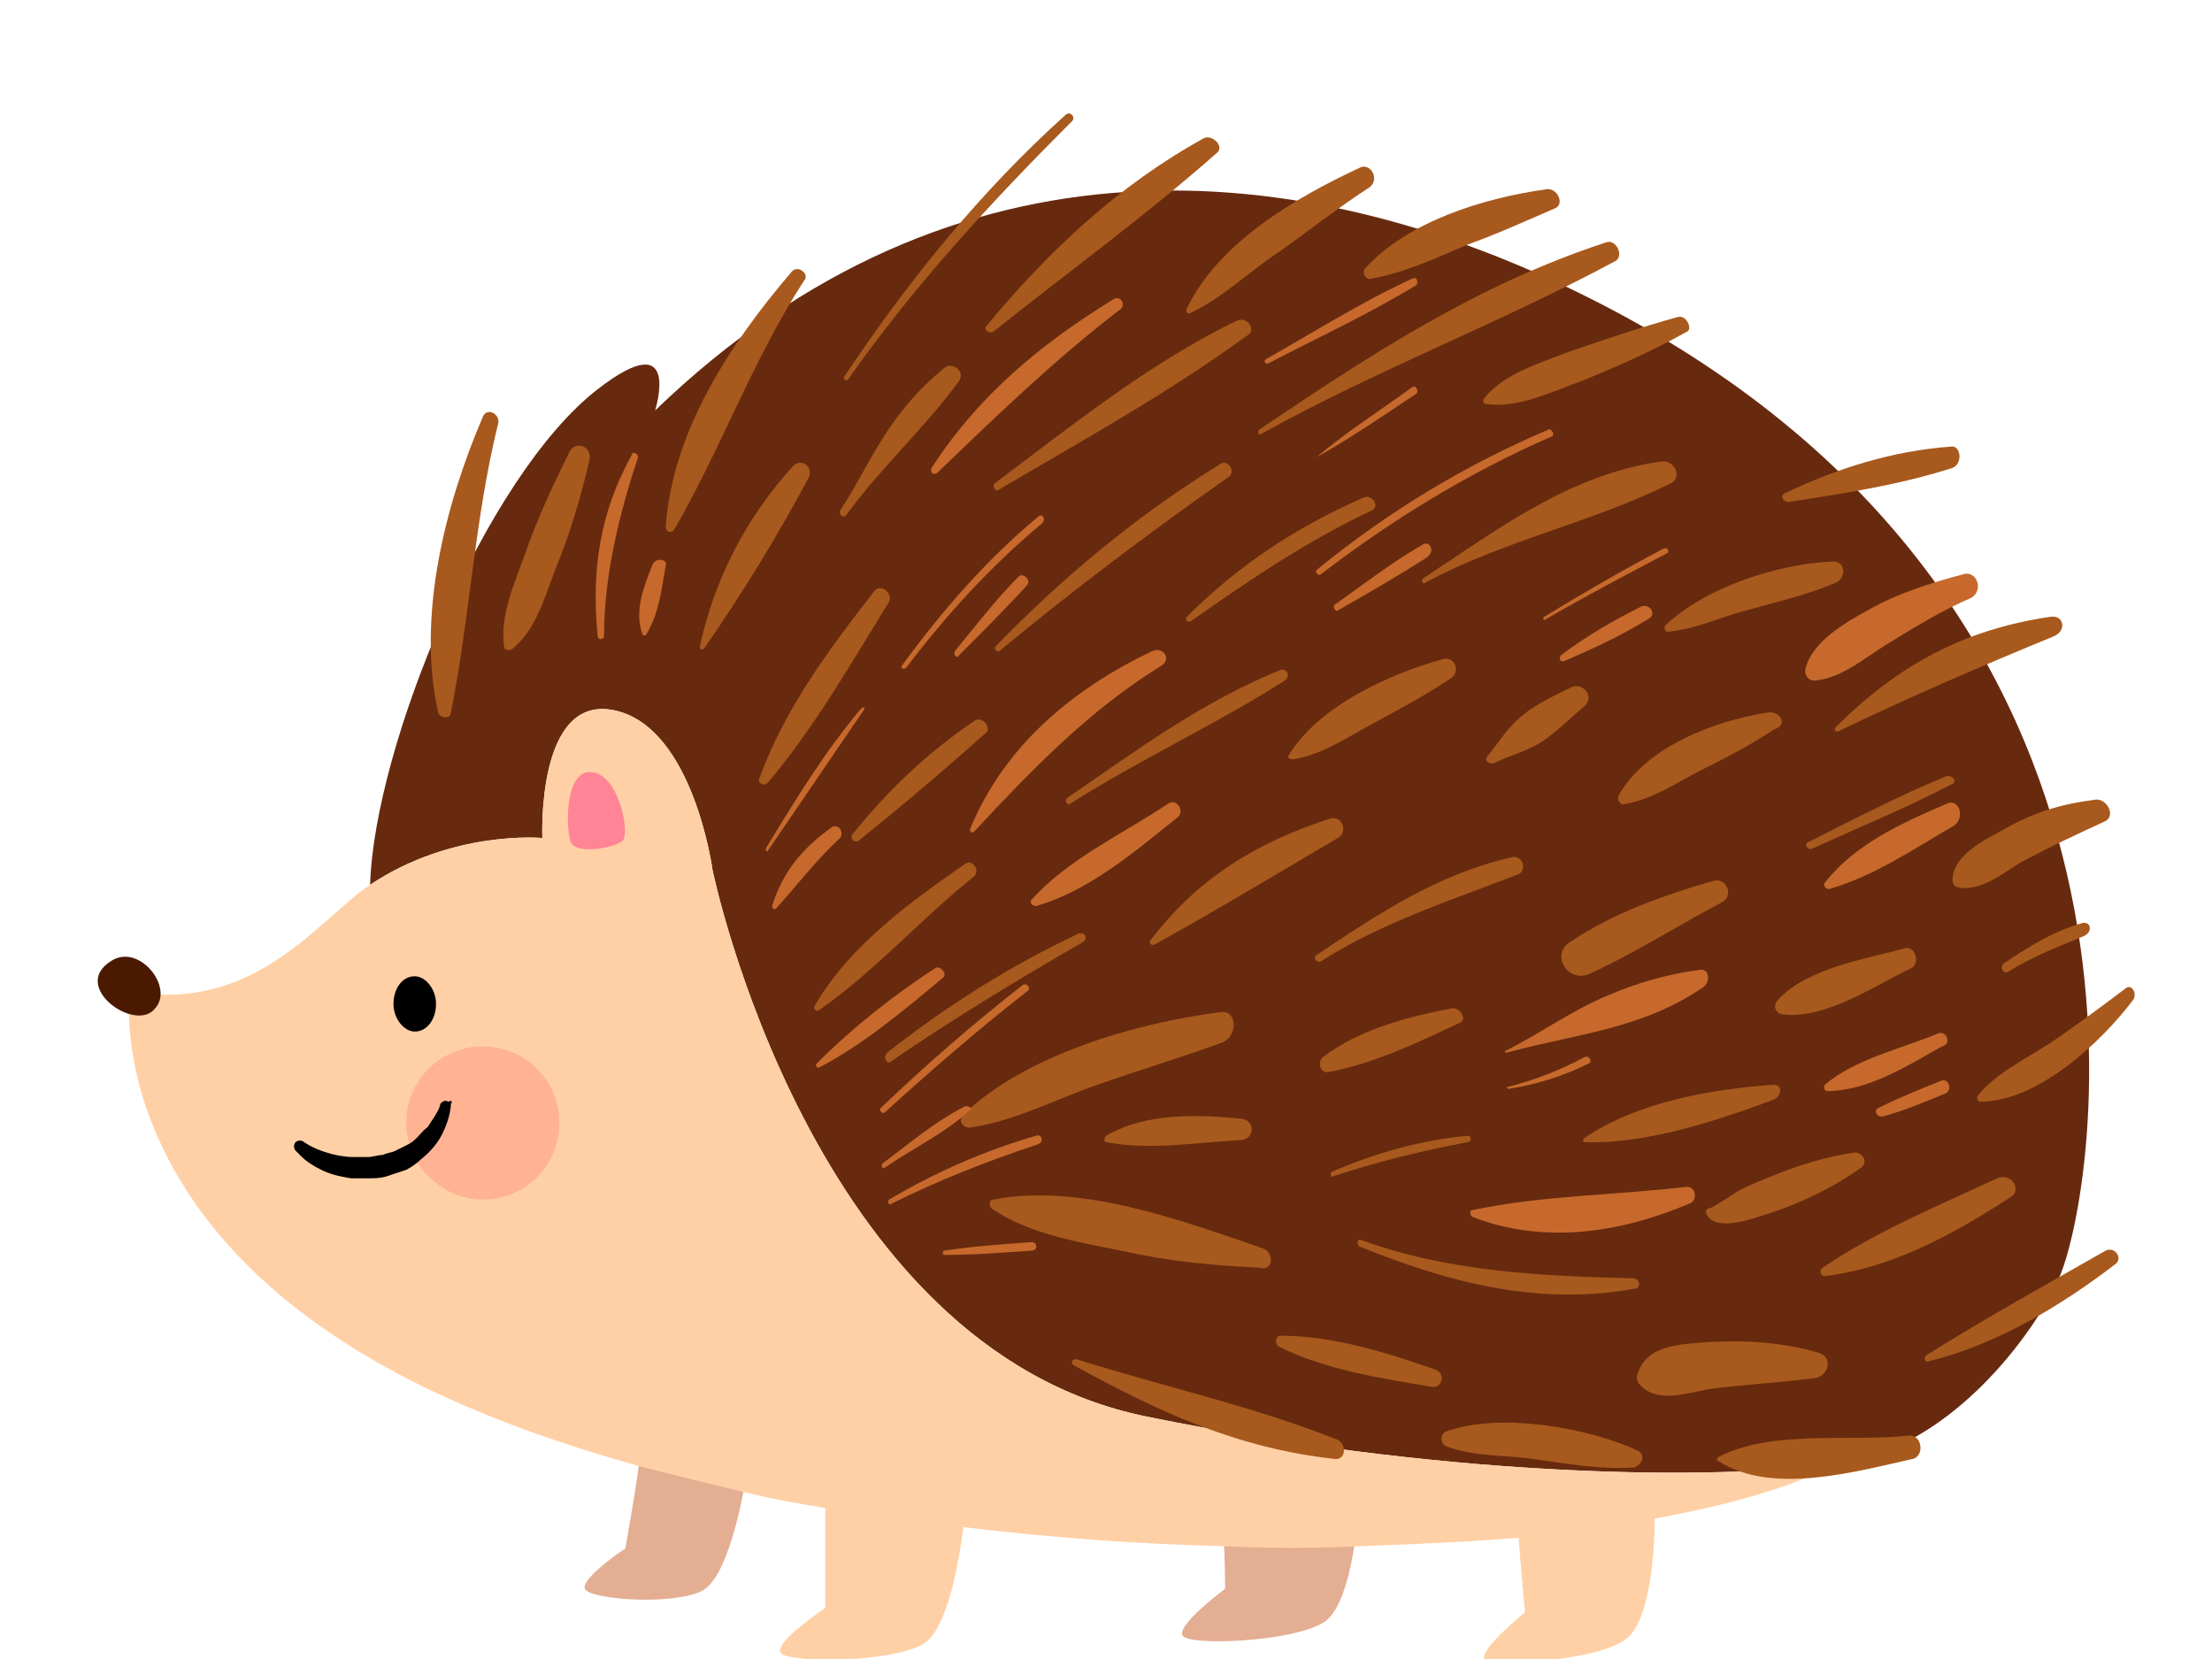 <svg xmlns="http://www.w3.org/2000/svg" xmlns:xlink="http://www.w3.org/1999/xlink" id="Layer_1" x="0px" y="0px" viewBox="0 0 104 78" style="enable-background:new 0 0 104 78;" xml:space="preserve"><style type="text/css">	.st0{fill:#672A0E;}	.st1{fill:#E4AE93;}	.st2{fill:#FFD0A5;}	.st3{fill:#FF8496;}	.st4{opacity:0.25;fill:#FF5E5F;}	.st5{fill:#4A1900;}	.st6{fill:#A8591D;}	.st7{fill:#C7692C;}</style><g>	<g>		<g id="XMLID_3_">			<g>				<path class="st0" d="M74.5,13.9c29,14.4,24,42.5,22.3,46.2c-1.1,2.5-4.6,7.2-9,8.4c-0.6,0.2-1.3,0.3-2.2,0.4     c-5.8,0.7-18,0.5-31.7-2.3c-15.8-3.2-20.4-25.7-20.4-25.7s-0.9-6.7-4.6-7.5c-3.7-0.8-3.4,6-3.4,6s-4.2-0.4-8.1,2.2     c0.2-6.5,5.4-19.2,10.7-23.3c4-3.1,2.7,1,2.7,1C44.9,5.7,61.2,7.3,74.5,13.9z"></path>				<path class="st1" d="M63.8,71.8c-0.2,1.6-0.6,3.9-1.6,4.5c-1.5,0.9-6.3,1.1-6.6,0.6c-0.3-0.5,2-2.2,2-2.2s0-1.6-0.1-3     C59.6,71.9,61.7,71.9,63.8,71.8z"></path>				<path class="st1" d="M35.1,69.3L35.1,69.3c0,0-0.7,4.8-2.1,5.5c-1.4,0.7-5.3,0.4-5.5-0.1c-0.2-0.5,1.9-1.9,1.9-1.9     s0.6-3.3,0.7-4.5l0-0.1C31.8,68.6,33.5,69,35.1,69.3z"></path>				<path class="st2" d="M85.6,68.9c-5.8,0.7-18,0.5-31.7-2.3c-15.8-3.2-20.4-25.7-20.4-25.7s-0.9-6.7-4.6-7.5c-3.7-0.8-3.4,6-3.4,6     s-4.2-0.4-8.1,2.2c-2.3,1.5-5.4,6.1-11.3,5c0,0-1.5,10.9,13.4,18.4c3.2,1.6,6.8,2.9,10.8,4c1.6,0.4,3.2,0.8,4.9,1.2     c1.2,0.3,2.4,0.5,3.6,0.7c0,1.6,0,4.7,0,4.7s-2.4,1.6-2.1,2.1c0.3,0.5,5.1,0.5,6.7-0.4c1.2-0.7,1.7-4.1,1.9-5.5     c4.1,0.5,8.3,0.8,12.3,0.9c2.1,0.1,4.2,0.1,6.3,0c2.6-0.1,5.1-0.2,7.5-0.4c0.1,1.4,0.3,3.5,0.3,3.5s-2.2,1.8-1.9,2.2     c0.3,0.4,5.2,0.1,6.6-0.9c1.2-0.8,1.4-4.3,1.4-5.7c3.3-0.6,6.1-1.4,8-2.3L85.6,68.9z"></path>			</g>		</g>		<path class="st3" d="M27.8,36.3c1.3,0.1,1.8,2.8,1.5,3.2c-0.2,0.3-2.3,0.8-2.5,0C26.6,38.7,26.6,36.2,27.8,36.3z"></path>		<path d="M18.5,47.2c0,0.7,0.5,1.3,1,1.3c0.6,0,1-0.6,1-1.3c0-0.7-0.5-1.3-1-1.3C18.9,45.9,18.5,46.5,18.5,47.2z"></path>		<path class="st4" d="M19.1,52.8c0-2,1.6-3.6,3.6-3.6c2,0,3.6,1.6,3.6,3.6c0,2-1.6,3.6-3.6,3.6C20.8,56.4,19.1,54.8,19.1,52.8z"></path>		<path d="M21.2,51.9c0,0,0,0.6-0.4,1.4c-0.2,0.4-0.5,0.8-1,1.2c-0.2,0.2-0.5,0.4-0.7,0.5c-0.3,0.1-0.6,0.2-0.9,0.3   c-0.3,0.1-0.6,0.1-0.9,0.1c-0.1,0-0.3,0-0.4,0c-0.1,0-0.3,0-0.4,0c-0.6-0.1-1-0.2-1.4-0.4c-0.4-0.2-0.7-0.4-0.9-0.6   c-0.2-0.2-0.3-0.3-0.3-0.3c-0.1-0.1-0.1-0.3,0-0.4c0.1-0.1,0.3-0.1,0.4,0c0,0,0.4,0.3,1.1,0.5c0.3,0.1,0.8,0.2,1.2,0.2   c0.1,0,0.2,0,0.4,0c0.1,0,0.2,0,0.3,0c0.2,0,0.5-0.1,0.7-0.1c0.2-0.1,0.4-0.1,0.6-0.2c0.2-0.1,0.4-0.2,0.6-0.3   c0.4-0.2,0.6-0.6,0.9-0.8c0.2-0.3,0.4-0.6,0.5-0.8c0.1-0.2,0.1-0.3,0.1-0.3c0.1-0.1,0.2-0.2,0.4-0.1   C21.2,51.7,21.3,51.8,21.2,51.9z"></path>		<path class="st5" d="M5.2,45.2c1.3-0.9,3,1.2,2.1,2.2C6.4,48.6,3.3,46.4,5.2,45.2z"></path>	</g>	<path class="st6" d="M22.7,19.6c-1.8,4.2-3.1,9.4-2.1,13.9c0.1,0.3,0.6,0.3,0.6,0c0.9-4.5,1.1-9,2.2-13.5  C23.6,19.5,22.9,19.1,22.7,19.6z"></path>	<path class="st6" d="M26.8,21.2c-0.8,1.6-1.5,3.1-2.1,4.8c-0.5,1.4-1.2,2.9-1,4.4c0,0.2,0.3,0.2,0.4,0.1c1.1-0.9,1.5-2.4,2-3.7  c0.7-1.7,1.2-3.4,1.6-5.1C27.9,21,27.1,20.7,26.8,21.2z"></path>	<path class="st6" d="M37.2,12.8c-2.9,3.4-5.6,7.5-5.9,12c0,0.2,0.3,0.3,0.4,0.1c2.2-3.8,3.7-8,6.1-11.7  C38.1,12.9,37.5,12.4,37.2,12.8z"></path>	<path class="st6" d="M50.1,5.4c-4,3.6-7.4,7.8-10.4,12.3c-0.1,0.1,0.1,0.3,0.2,0.1c3.1-4.4,6.7-8.3,10.5-12.1  C50.6,5.5,50.3,5.2,50.1,5.4z"></path>	<path class="st6" d="M56.6,6.5c-4,2.2-7.3,5.3-10.2,8.8c-0.2,0.2,0.1,0.4,0.3,0.3c3.5-2.8,7.1-5.4,10.5-8.4  C57.6,6.9,57,6.3,56.6,6.5z"></path>	<path class="st6" d="M63.9,7.9c-3,1.4-6.6,3.5-8.1,6.6c-0.1,0.2,0.1,0.3,0.2,0.2c1.5-0.7,2.8-2,4.2-2.9c1.4-1,2.8-2.1,4.2-3  C64.9,8.4,64.4,7.6,63.9,7.9z"></path>	<path class="st6" d="M75.5,11.4c-6.1,2-11.1,5.3-16.3,8.8c-0.1,0.1,0,0.3,0.1,0.2c5.4-3,11.2-5.2,16.6-8.1  C76.4,12.1,76,11.2,75.5,11.4z"></path>	<path class="st6" d="M58.1,15.1c-4.1,2-7.7,4.9-11.3,7.6c-0.2,0.1,0,0.5,0.2,0.3c3.9-2.3,7.9-4.5,11.6-7.2  C59.1,15.6,58.7,14.8,58.1,15.1z"></path>	<path class="st6" d="M44.4,17.3c-1.1,0.9-1.9,1.8-2.7,3c-0.8,1.2-1.4,2.5-2.2,3.7c-0.1,0.2,0.2,0.4,0.3,0.2  c1.6-2.2,3.7-4.1,5.3-6.3C45.4,17.4,44.7,17,44.4,17.3z"></path>	<path class="st6" d="M37.3,21.9c-2.2,2.4-3.7,5.3-4.4,8.5c0,0.1,0.1,0.2,0.2,0.1c1.8-2.6,3.4-5.2,4.9-8  C38.3,22,37.7,21.5,37.3,21.9z"></path>	<path class="st6" d="M41.1,27.8c-2.1,2.7-4.2,5.5-5.4,8.8c-0.1,0.2,0.2,0.4,0.4,0.2c2.2-2.6,3.9-5.6,5.7-8.5  C42,27.9,41.4,27.4,41.1,27.8z"></path>	<path class="st6" d="M57.4,21.8c-3.9,2.4-7.4,5.3-10.6,8.6c-0.1,0.1,0.1,0.3,0.2,0.2c3.5-2.9,7.1-5.6,10.8-8.2  C58.1,22.1,57.7,21.6,57.4,21.8z"></path>	<path class="st6" d="M45.8,33.9c-2.2,1.5-4,3.2-5.7,5.3c-0.2,0.2,0.1,0.5,0.3,0.3c2-1.6,4-3.3,5.9-5C46.7,34.3,46.2,33.6,45.8,33.9  z"></path>	<path class="st6" d="M45.4,40.6c-2.6,1.8-5.5,3.9-7.1,6.7c-0.1,0.1,0.1,0.3,0.2,0.2c2.6-1.8,4.8-4.3,7.3-6.3  C46.1,40.9,45.7,40.4,45.4,40.6z"></path>	<path class="st6" d="M50.7,43.9c-3.2,1.5-6.2,3.4-9,5.6c-0.2,0.2,0,0.6,0.2,0.4c2.9-2,5.9-3.8,9-5.6C51.2,44.1,51,43.8,50.7,43.9z"></path>	<path class="st6" d="M60.2,31.5c-3.7,1.5-6.8,3.8-10,6c-0.2,0.1,0,0.4,0.1,0.3c3.3-2.1,6.8-3.7,10.1-5.8  C60.7,31.8,60.5,31.4,60.2,31.5z"></path>	<path class="st6" d="M64.1,23.4c-3.2,1.4-5.9,3.2-8.3,5.6c-0.1,0.1,0,0.3,0.2,0.2c2.7-1.9,5.5-3.8,8.5-5.2  C64.9,23.8,64.5,23.2,64.1,23.4z"></path>	<path class="st6" d="M78.9,14.9c-1.8,0.5-3.6,1.1-5.3,1.7c-1.3,0.5-2.9,1-3.8,2.1c-0.1,0.1-0.1,0.3,0.1,0.3  c1.5,0.2,3.1-0.6,4.5-1.1c1.7-0.7,3.3-1.4,4.9-2.3C79.6,15.5,79.3,14.8,78.9,14.9z"></path>	<path class="st6" d="M72.7,8.9c-2.9,0.4-6.5,1.5-8.5,3.7c-0.2,0.2,0,0.6,0.3,0.5c1.6-0.3,3.1-1,4.5-1.6c1.4-0.5,2.7-1.1,4.1-1.7  C73.6,9.6,73.2,8.8,72.7,8.9z"></path>	<path class="st6" d="M78.1,21.7c-4.3,0.6-7.7,3.2-11.2,5.5c-0.1,0.1,0,0.3,0.1,0.2c3.7-2,7.8-2.8,11.6-4.7  C79.1,22.4,78.7,21.6,78.1,21.7z"></path>	<path class="st6" d="M91.7,21c-2.7,0.2-5.3,1-7.8,2.2c-0.2,0.1-0.1,0.4,0.2,0.4c2.6-0.4,5.2-0.8,7.7-1.6  C92.3,21.8,92.2,20.9,91.7,21z"></path>	<path class="st6" d="M57.3,47.6c-3.9,0.5-9.1,2-12,4.8c-0.3,0.3,0,0.7,0.4,0.6c2-0.3,3.9-1.3,5.9-2c2-0.7,4-1.3,5.9-2  C58.2,48.7,58.2,47.4,57.3,47.6z"></path>	<path class="st6" d="M59.4,58.7c-3.8-1.3-8.6-3.1-12.7-2.3c-0.2,0-0.2,0.3-0.1,0.4c1.7,1.2,4.1,1.6,6.1,2c2.2,0.5,4.3,0.7,6.5,0.8  C59.9,59.8,59.9,58.9,59.4,58.7z"></path>	<path class="st6" d="M58.4,52.6c-2.1-0.2-4.5-0.3-6.4,0.8c-0.1,0.1-0.1,0.3,0,0.3c2.1,0.4,4.3,0,6.4-0.1C59,53.5,59,52.7,58.4,52.6  z"></path>	<path class="st6" d="M62.9,67.7c-4-1.6-8.2-2.5-12.3-3.8c-0.2,0-0.3,0.2-0.1,0.3c4,2.2,7.7,3.9,12.3,4.4  C63.3,68.6,63.3,67.9,62.9,67.7z"></path>	<path class="st6" d="M67.5,64.4c-2.3-0.8-4.8-1.6-7.3-1.6c-0.2,0-0.3,0.3-0.1,0.5c2.2,1.1,4.8,1.5,7.2,1.9  C67.8,65.3,68,64.6,67.5,64.4z"></path>	<path class="st6" d="M77,68.2c-2.4-1.1-6.5-1.8-9-0.9c-0.3,0.1-0.3,0.6,0,0.7c1.3,0.5,2.8,0.4,4.1,0.6c1.5,0.2,3.1,0.5,4.7,0.4  C77.2,68.9,77.4,68.4,77,68.2z"></path>	<path class="st6" d="M76.8,60.1c-4.3-0.1-8.7-0.3-12.8-1.8c-0.2-0.1-0.2,0.2-0.1,0.3c4.2,1.7,8.4,2.8,12.9,2  C77.2,60.6,77.1,60.1,76.8,60.1z"></path>	<path class="st6" d="M85.5,63.6c-1.7-0.5-3.5-0.6-5.2-0.5c-1.2,0.1-2.9,0.1-3.3,1.5c-0.1,0.2,0,0.4,0.1,0.5c0,0,0,0,0,0  c0.8,0.9,2.2,0.4,3.3,0.2c1.6-0.2,3.3-0.3,4.9-0.5C86,64.7,86.2,63.8,85.5,63.6z"></path>	<path class="st6" d="M89.7,67.5c-2.7,0.3-6.4-0.3-8.9,1c-0.1,0.1-0.1,0.2,0,0.2c2.5,1.6,6.4,0.5,9.1-0.1  C90.5,68.5,90.4,67.4,89.7,67.5z"></path>	<path class="st6" d="M99,58.8c-2.8,1.6-5.7,3.2-8.4,4.9c-0.2,0.1-0.1,0.4,0.1,0.3c3.2-0.8,6.2-2.6,8.8-4.6  C99.8,59.1,99.4,58.6,99,58.8z"></path>	<path class="st6" d="M93.9,55.4c-2.8,1.3-5.7,2.5-8.2,4.2c-0.2,0.1-0.1,0.4,0.1,0.4c3.2-0.4,6.1-2,8.7-3.7  C95.1,56,94.6,55.1,93.9,55.4z"></path>	<path class="st6" d="M62.5,38.5c-3.4,1.1-6.2,2.8-8.4,5.7c-0.1,0.1,0,0.3,0.2,0.2c2.9-1.6,5.7-3.3,8.6-5  C63.4,39.1,63.1,38.3,62.5,38.5z"></path>	<path class="st6" d="M67.8,31c-2.5,0.7-5.8,2.2-7.2,4.5c-0.1,0.1,0,0.2,0.2,0.2c1.3-0.2,2.5-1,3.6-1.6c1.3-0.7,2.6-1.4,3.8-2.2  C68.7,31.6,68.4,30.8,67.8,31z"></path>	<path class="st6" d="M71.1,40.3c-3.5,0.8-6.2,2.6-9.2,4.6c-0.2,0.1,0,0.4,0.2,0.3c2.8-1.8,6.2-2.9,9.3-4.1  C71.8,40.9,71.6,40.2,71.1,40.3z"></path>	<path class="st6" d="M68.3,47.4c-2.1,0.4-4.4,1-6.1,2.3c-0.3,0.3-0.1,0.8,0.3,0.7c2.1-0.4,4.2-1.4,6.1-2.3  C69,48,68.7,47.4,68.3,47.4z"></path>	<path class="st6" d="M69,53.4c-2.2,0.2-4.3,0.8-6.4,1.7c-0.1,0.1,0,0.3,0.1,0.2c2.1-0.7,4.2-1.2,6.3-1.6  C69.2,53.7,69.2,53.4,69,53.4z"></path>	<path class="st6" d="M73.9,32.3c-0.8,0.4-1.7,0.8-2.4,1.4c-0.7,0.6-1.1,1.3-1.6,1.9c-0.1,0.2,0.1,0.3,0.3,0.3  c0.8-0.4,1.7-0.6,2.4-1.1c0.7-0.5,1.3-1.1,1.9-1.6C75,32.7,74.4,32.1,73.9,32.3z"></path>	<path class="st6" d="M86.2,26.4c-2.6,0.1-6,1.2-7.9,3c-0.1,0.1,0,0.3,0.1,0.3c1.3-0.1,2.5-0.7,3.7-1c1.4-0.4,2.8-0.7,4.2-1.3  C86.8,27.2,86.8,26.4,86.2,26.4z"></path>	<path class="st6" d="M83.1,33.5c-2.5,0.4-5.7,1.6-7,3.9c-0.1,0.2,0.1,0.5,0.3,0.4c1.2-0.2,2.3-0.9,3.4-1.5c1.2-0.6,2.4-1.2,3.6-2  C84.1,34.1,83.7,33.4,83.1,33.5z"></path>	<path class="st6" d="M80.6,41.4c-2.4,0.7-4.7,1.5-6.8,2.9c-0.9,0.6-0.1,1.9,0.9,1.5c2.2-1,4.2-2.3,6.3-3.4  C81.5,42.1,81.2,41.3,80.6,41.4z"></path>	<path class="st6" d="M83.4,51c-2.9,0.2-6.4,0.8-8.9,2.5c-0.1,0.1-0.1,0.2,0,0.2c2.9,0.1,6.2-1,8.9-2C83.8,51.5,83.8,51,83.4,51z"></path>	<path class="st6" d="M89.5,44.6c-1.8,0.5-4.5,0.9-5.9,2.4c-0.3,0.3-0.1,0.7,0.3,0.7c2,0.2,4.3-1.4,6-2.2  C90.3,45.2,90,44.4,89.5,44.6z"></path>	<path class="st6" d="M87.1,54.2c-1.3,0.2-2.6,0.6-3.8,1.1c-0.5,0.2-1,0.4-1.4,0.6c-0.2,0.1-1.4,0.9-1.5,0.9c-0.1,0-0.2,0.1-0.2,0.2  c0.3,0.9,1.9,0.4,2.5,0.2c1.7-0.5,3.4-1.3,4.8-2.3C87.9,54.6,87.5,54.1,87.1,54.2z"></path>	<path class="st6" d="M99.9,46.5c-1.2,0.9-2.4,1.8-3.6,2.6c-1.1,0.7-2.5,1.4-3.3,2.4c-0.1,0.1,0,0.3,0.1,0.3c2.7,0,5.7-2.8,7.2-4.8  C100.5,46.7,100.2,46.2,99.9,46.5z"></path>	<path class="st6" d="M91.5,36.5c-2.2,0.9-4.3,2-6.5,3.1c-0.2,0.1,0,0.4,0.2,0.3c2.2-1,4.4-1.9,6.5-3C92.1,36.8,91.8,36.4,91.5,36.5  z"></path>	<path class="st6" d="M96.4,29c-4.1,0.6-7.2,2.3-10.1,5.2c-0.1,0.1,0,0.2,0.1,0.2c3.3-1.6,6.8-3.1,10.2-4.5  C97.2,29.6,97,28.9,96.4,29z"></path>	<path class="st6" d="M98.5,37.6c-1.6,0.2-2.9,0.6-4.3,1.4c-0.9,0.5-2.4,1.2-2.4,2.4c0,0.1,0.1,0.3,0.2,0.3c1.1,0.3,2.2-0.7,3.1-1.2  c1.3-0.7,2.6-1.3,3.9-1.9C99.5,38.3,99,37.5,98.5,37.6z"></path>	<path class="st6" d="M97.9,43.4c-1.4,0.4-2.5,1.1-3.7,1.9c-0.2,0.2,0,0.5,0.2,0.4c1.1-0.7,2.4-1.2,3.6-1.7  C98.4,43.8,98.3,43.3,97.9,43.4z"></path>	<path class="st7" d="M29.7,21.4c-1.5,2.7-1.9,5.4-1.6,8.5c0,0.2,0.3,0.2,0.3,0c0-2.8,0.7-5.7,1.6-8.4C30,21.3,29.7,21.2,29.7,21.4z  "></path>	<path class="st7" d="M30.7,26.5c-0.4,1-0.9,2.2-0.5,3.3c0,0.1,0.2,0.1,0.2,0c0.6-1,0.7-2.1,0.9-3.2C31.4,26.3,30.9,26.2,30.7,26.5z  "></path>	<path class="st7" d="M48.8,24.3c-2.4,2-4.5,4.4-6.4,7c-0.1,0.1,0.1,0.2,0.2,0.1c1.9-2.5,4-4.8,6.4-6.8C49.2,24.4,49,24.1,48.8,24.3  z"></path>	<path class="st7" d="M47.9,27.1c-1.1,1.1-2,2.3-3,3.5c-0.1,0.2,0.1,0.4,0.2,0.2c1.1-1.1,2.2-2.2,3.2-3.3  C48.5,27.3,48.1,26.9,47.9,27.1z"></path>	<path class="st7" d="M52.3,14.1c-3.4,2.1-6.3,4.5-8.5,7.9c-0.1,0.2,0.1,0.4,0.3,0.2c2.7-2.6,5.5-5.3,8.5-7.6  C53,14.4,52.7,13.8,52.3,14.1z"></path>	<path class="st7" d="M54.2,30.6c-3.8,1.8-7,4.5-8.6,8.4c0,0.1,0.1,0.2,0.2,0.1c2.7-2.9,5.4-5.7,8.8-7.8  C55.1,31,54.7,30.4,54.2,30.6z"></path>	<path class="st7" d="M54.9,37.8c-2.1,1.4-4.7,2.6-6.4,4.5c-0.1,0.1,0,0.3,0.2,0.3c2.5-0.7,4.7-2.6,6.7-4.2  C55.7,38.1,55.3,37.5,54.9,37.8z"></path>	<path class="st7" d="M40.5,33.3c-1.7,2-3.1,4.3-4.5,6.6c0,0.1,0.1,0.2,0.1,0.1c1.5-2.2,3-4.4,4.5-6.6  C40.7,33.3,40.6,33.2,40.5,33.3z"></path>	<path class="st7" d="M39.1,38.9c-1.4,1-2.3,2.1-2.8,3.7c0,0.1,0.1,0.2,0.2,0.1c1-1.1,1.9-2.3,3-3.3C39.7,39.1,39.4,38.7,39.1,38.9z  "></path>	<path class="st7" d="M78.2,25.8c-1.9,1-3.8,2.1-5.6,3.2c-0.1,0.1,0,0.2,0.1,0.1c1.9-1.1,3.8-2.1,5.7-3.1  C78.5,25.9,78.4,25.7,78.2,25.8z"></path>	<path class="st7" d="M77.2,28.5c-1.4,0.7-2.6,1.4-3.8,2.3c-0.1,0.1-0.1,0.3,0.1,0.3c1.4-0.6,2.7-1.2,4-2  C77.9,28.9,77.6,28.4,77.2,28.5z"></path>	<path class="st7" d="M72.8,20.2c-4,1.7-7.6,3.9-10.9,6.6c-0.1,0.1,0.1,0.3,0.2,0.2c3.4-2.6,7-4.8,10.9-6.5  C73.1,20.4,72.9,20.1,72.8,20.2z"></path>	<path class="st7" d="M66.9,25.6c-1.4,0.8-2.7,1.8-4.1,2.8c-0.2,0.1,0,0.4,0.1,0.3c1.4-0.8,2.8-1.6,4.2-2.5  C67.5,25.9,67.2,25.4,66.9,25.6z"></path>	<path class="st7" d="M66.4,13.1c-2.4,1.1-4.6,2.5-6.9,3.8c-0.1,0.1,0,0.2,0.1,0.2c2.3-1.2,4.7-2.3,7-3.7  C66.7,13.2,66.6,13,66.4,13.1z"></path>	<path class="st7" d="M66.4,18.2c-1.5,1.1-3.1,2.1-4.5,3.3c0,0,0,0,0,0c1.6-0.9,3.2-2,4.7-3C66.7,18.4,66.6,18.1,66.4,18.2z"></path>	<path class="st7" d="M79.9,45.6c-1.5,0.2-2.9,0.6-4.3,1.2c-1.7,0.7-3.2,1.8-4.8,2.6c-0.1,0,0,0.1,0,0.1c3.3-0.9,6.4-1.1,9.3-3.1  C80.4,46.2,80.4,45.5,79.9,45.6z"></path>	<path class="st7" d="M74.5,49.7c-1.1,0.6-2.4,1.1-3.6,1.4c-0.1,0,0,0.1,0,0.1c1.3-0.2,2.6-0.6,3.8-1.2  C74.9,49.9,74.7,49.6,74.5,49.7z"></path>	<path class="st7" d="M79.3,55.8c-3.4,0.4-6.8,0.4-10.1,1.1c-0.1,0-0.1,0.2,0,0.3c3.3,1.3,6.9,0.8,10.2-0.6  C79.8,56.5,79.8,55.8,79.3,55.8z"></path>	<path class="st7" d="M91.1,48.6c-1.7,0.7-3.9,1.2-5.3,2.4c-0.1,0.1,0,0.3,0.1,0.3c1.9,0,3.8-1.2,5.4-2.1  C91.8,49.1,91.5,48.4,91.1,48.6z"></path>	<path class="st7" d="M91.3,50.8c-1,0.4-2,0.8-3,1.3c-0.2,0.1-0.1,0.4,0.2,0.4c1.1-0.3,2-0.7,3-1.1C91.8,51.2,91.6,50.7,91.3,50.8z"></path>	<path class="st7" d="M91.5,37.8c-2.1,0.9-4.3,1.9-5.7,3.7c-0.1,0.1,0,0.3,0.2,0.3c2.1-0.6,4-1.9,5.9-3  C92.4,38.4,92.1,37.5,91.5,37.8z"></path>	<path class="st7" d="M48.1,46.3c-2.3,1.8-4.5,3.7-6.7,5.8c-0.1,0.1,0.1,0.3,0.2,0.2c2.2-2,4.4-3.9,6.7-5.7  C48.5,46.5,48.3,46.2,48.1,46.3z"></path>	<path class="st7" d="M45.4,52c-1.4,0.7-2.7,1.8-3.9,2.7c-0.1,0.1,0,0.3,0.1,0.2c1.3-0.9,2.8-1.6,4-2.7C45.8,52.2,45.6,52,45.4,52z"></path>	<path class="st7" d="M48.7,53.4c-2.4,0.7-4.7,1.7-6.9,3c-0.1,0.1,0,0.3,0.1,0.2c2.2-1.1,4.5-2,6.9-2.8C49.1,53.7,49,53.3,48.7,53.4  z"></path>	<path class="st7" d="M48.5,58.4c-1.4,0.1-2.8,0.2-4.1,0.4c-0.1,0-0.1,0.2,0,0.2c1.4,0,2.7-0.1,4.1-0.2  C48.8,58.8,48.8,58.4,48.5,58.4z"></path>	<path class="st7" d="M44,45.5c-2,1.3-3.9,2.8-5.6,4.5c-0.1,0.1,0,0.2,0.1,0.2c2.1-1.1,4-2.7,5.8-4.2C44.6,45.8,44.2,45.4,44,45.5z"></path>	<path class="st7" d="M92.3,27c-1.5,0.4-3.1,0.9-4.5,1.7c-1.1,0.6-2.6,1.5-2.9,2.7C84.8,31.7,85,32,85.3,32c1.3-0.1,2.4-1.1,3.4-1.7  c1.3-0.8,2.6-1.6,4-2.2C93.3,27.7,92.9,26.8,92.3,27z"></path></g></svg>